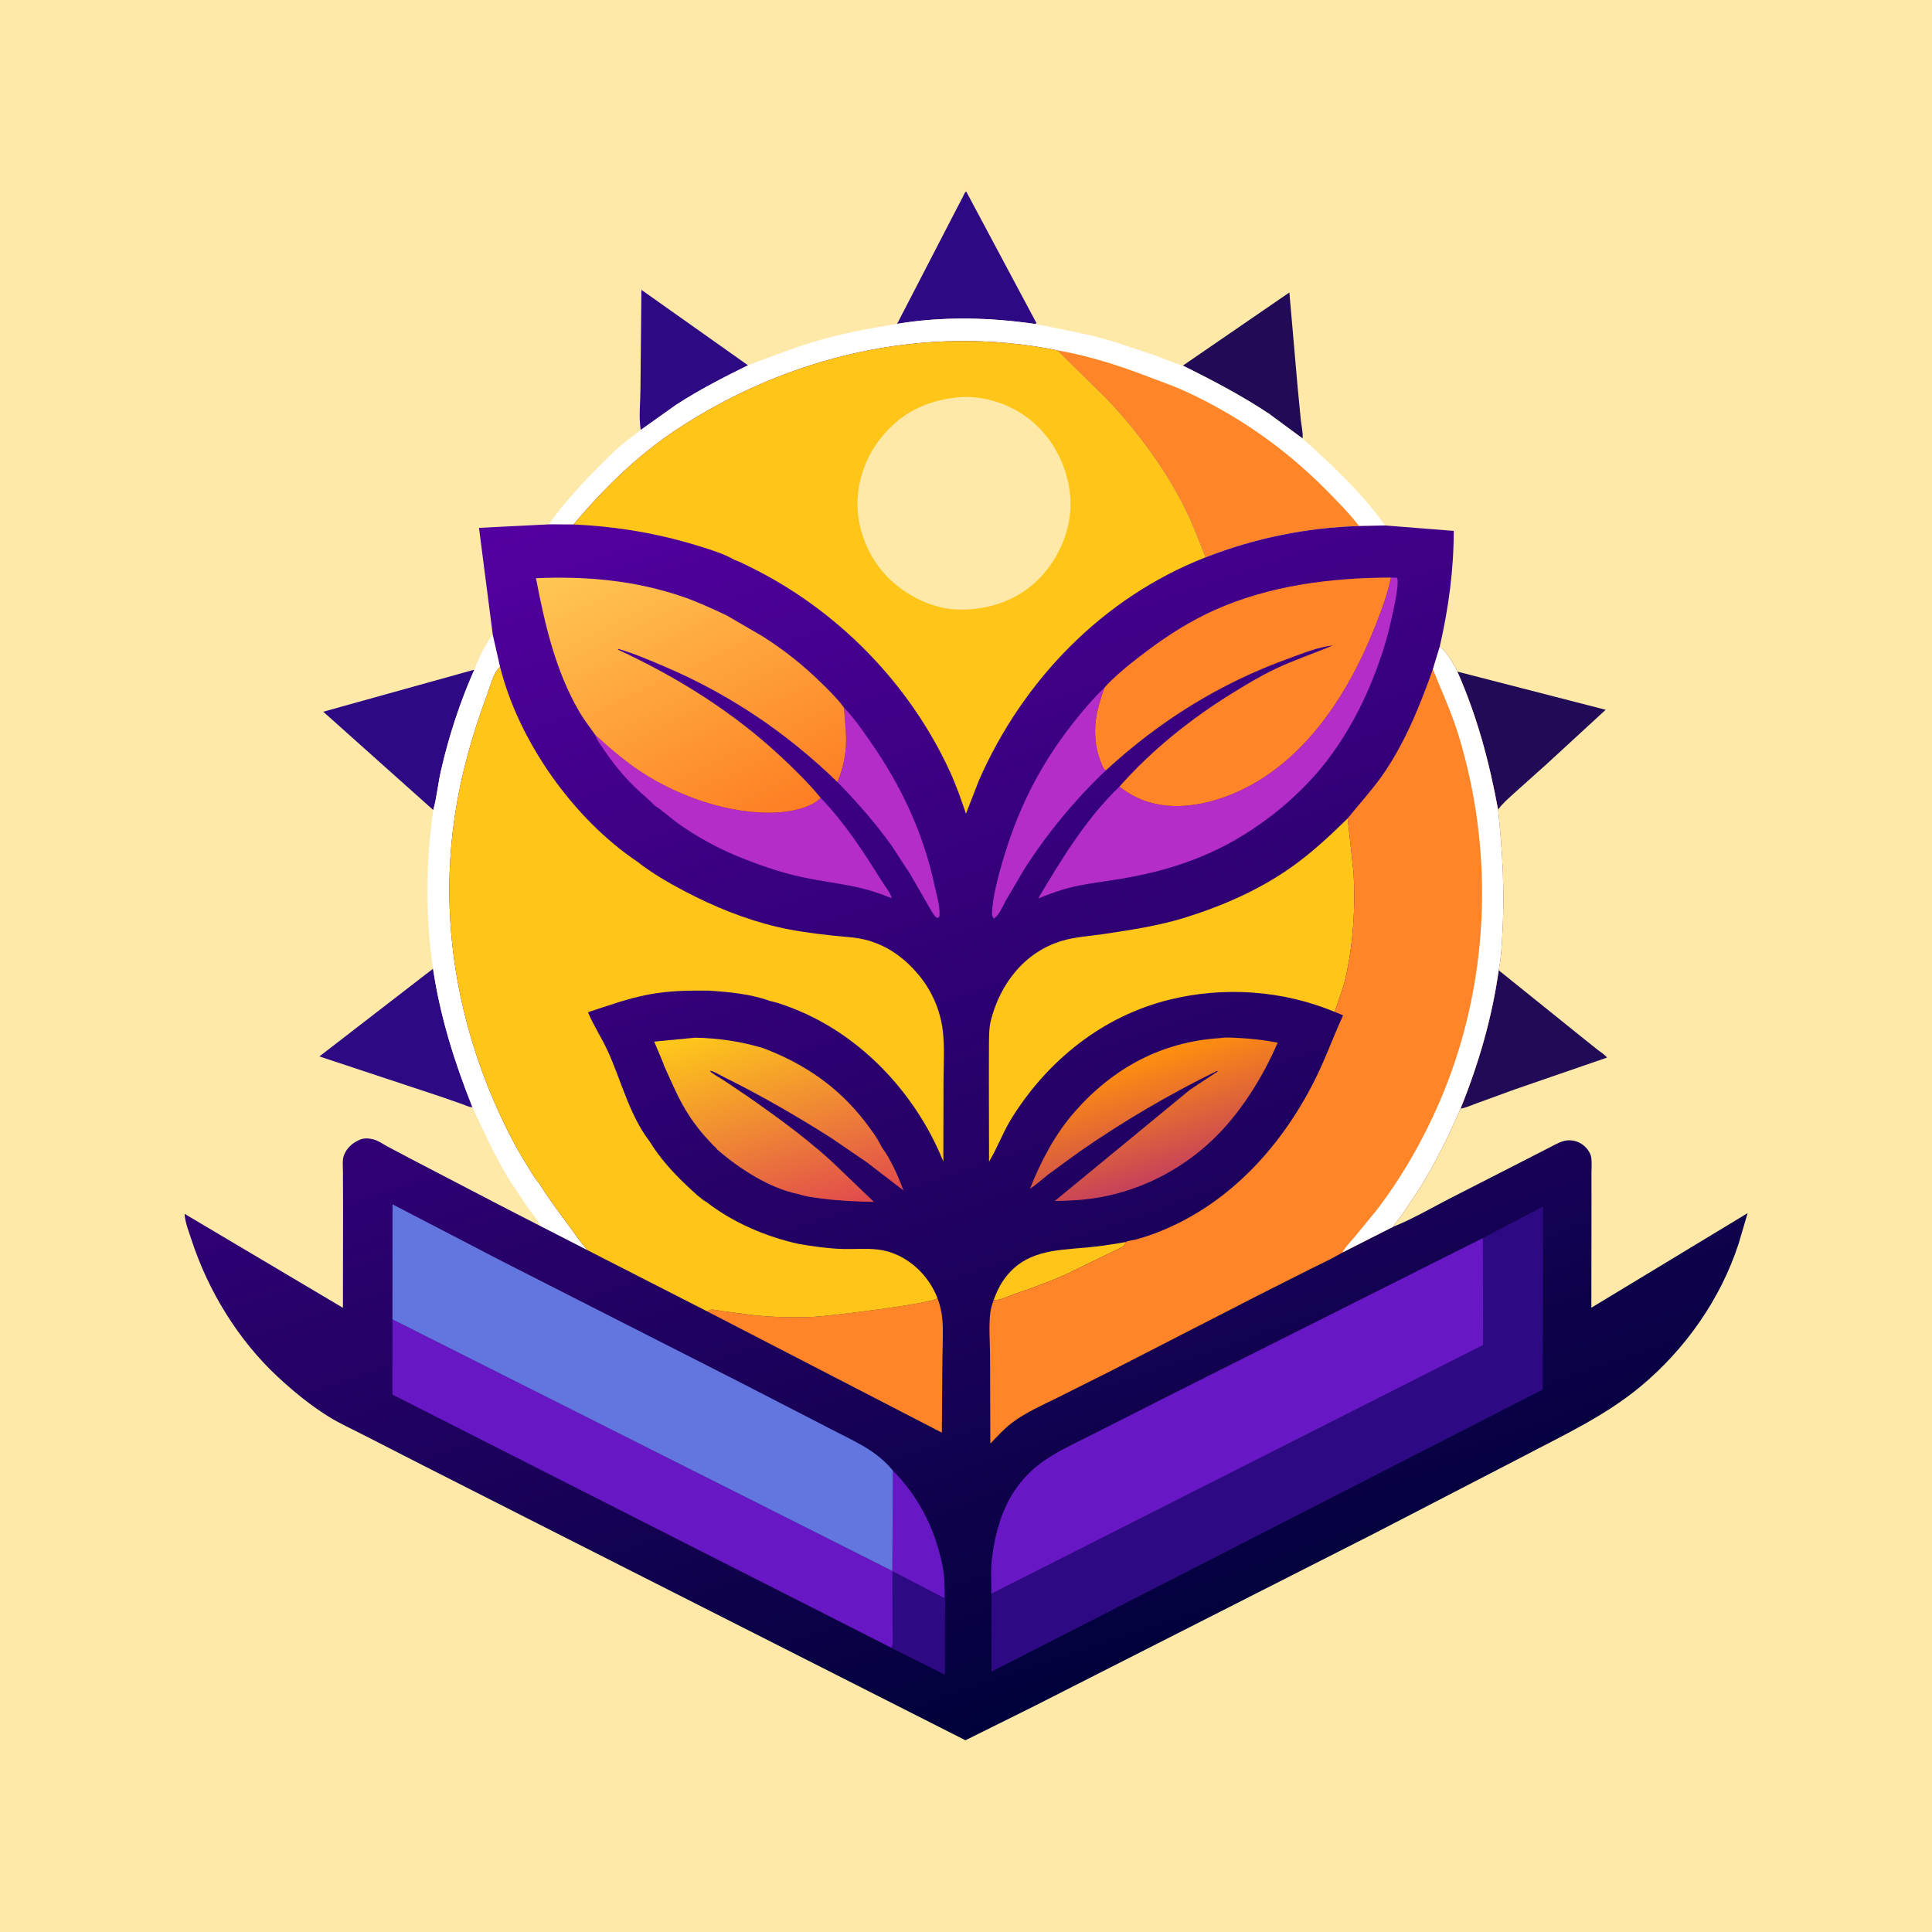 <svg version="1.1" xmlns="http://www.w3.org/2000/svg" style="display: block;" viewBox="0 0 2048 2048" width="1024" height="1024">
<defs>
	<linearGradient id="Gradient1" gradientUnits="userSpaceOnUse" x1="1191.96" y1="1786.24" x2="747.172" y2="478.023">
		<stop class="stop0" offset="0" stop-opacity="1" stop-color="rgb(0,1,58)"/>
		<stop class="stop1" offset="1" stop-opacity="1" stop-color="rgb(84,0,161)"/>
	</linearGradient>
	<linearGradient id="Gradient2" gradientUnits="userSpaceOnUse" x1="1204.87" y1="1122.72" x2="1244.1" y2="1243.36">
		<stop class="stop0" offset="0" stop-opacity="1" stop-color="rgb(255,143,14)"/>
		<stop class="stop1" offset="1" stop-opacity="1" stop-color="rgb(199,67,89)"/>
	</linearGradient>
	<linearGradient id="Gradient3" gradientUnits="userSpaceOnUse" x1="789.317" y1="1072.93" x2="861.141" y2="1293.47">
		<stop class="stop0" offset="0" stop-opacity="1" stop-color="rgb(255,203,25)"/>
		<stop class="stop1" offset="1" stop-opacity="1" stop-color="rgb(225,74,77)"/>
	</linearGradient>
	<linearGradient id="Gradient4" gradientUnits="userSpaceOnUse" x1="812.157" y1="872.779" x2="664.623" y2="568.592">
		<stop class="stop0" offset="0" stop-opacity="1" stop-color="rgb(254,126,36)"/>
		<stop class="stop1" offset="1" stop-opacity="1" stop-color="rgb(255,200,83)"/>
	</linearGradient>
</defs>
<path transform="translate(0,0)" fill="rgb(255,233,169)" d="M -0 -0 L 2048 0 L 2048 2048 L -0 2048 L -0 -0 z"/>
<path transform="translate(0,0)" fill="rgb(45,9,131)" d="M 679.189 455.818 C 676.981 442.585 678.829 426.489 678.908 412.982 L 679.923 307.235 L 792.914 387.24 C 766.925 399.999 741.145 413.268 716.816 429.032 L 679.189 455.818 z"/>
<path transform="translate(0,0)" fill="rgb(33,11,86)" d="M 1253.82 387.593 L 1366.8 310.014 L 1375.61 411.166 L 1379 445.934 C 1379.64 451.722 1381.42 459.11 1380.8 464.832 L 1345.25 438.637 C 1315.96 419.182 1285.32 403.112 1253.82 387.593 z"/>
<path transform="translate(0,0)" fill="rgb(33,11,86)" d="M 1588.66 1028.49 L 1673.34 1096.65 L 1693.49 1112.75 C 1696.68 1115.28 1701.09 1117.87 1703.55 1121.08 L 1606.09 1154.69 L 1564.9 1169.71 C 1559.75 1171.52 1553.54 1174.53 1548.21 1175.16 C 1567.31 1127.93 1581.59 1079 1588.66 1028.49 z"/>
<path transform="translate(0,0)" fill="rgb(45,9,131)" d="M 950.984 343.282 L 1009.11 230.889 L 1020.53 208.889 C 1021.43 207.166 1022.61 203.888 1024.17 202.882 L 1098.54 342.217 L 1097.9 343.557 C 1049.54 336.367 999.332 335.271 950.984 343.282 z"/>
<path transform="translate(0,0)" fill="rgb(33,11,86)" d="M 1544.81 711.911 L 1702.08 752.402 L 1639.5 809.982 L 1604.14 841.644 C 1598.78 846.669 1592.07 852.298 1588 858.331 C 1578.61 807.545 1565.81 759.301 1544.81 711.911 z"/>
<path transform="translate(0,0)" fill="rgb(45,9,131)" d="M 500.857 1173.83 C 497.311 1173.67 492.929 1171.47 489.521 1170.25 L 466.63 1162.29 L 338.563 1119.86 L 459.04 1026.87 C 466.798 1078.32 481.662 1125.58 500.857 1173.83 z"/>
<path transform="translate(0,0)" fill="rgb(45,9,131)" d="M 459.288 858.689 L 342.664 754.456 L 502.82 709.873 C 487.482 744.647 476.04 779.543 467.517 816.58 C 464.331 830.428 463.08 845.096 459.288 858.689 z"/>
<path transform="translate(0,0)" fill="rgb(254,255,254)" d="M 522.342 672.775 L 530.087 706.815 C 523.013 712.979 519.559 727.954 516.31 736.669 C 495.62 792.169 481.73 847.115 477.614 906.371 C 470.685 1006.15 492.186 1104.44 535.92 1194.01 C 543.08 1208.67 550.938 1223 559.656 1236.8 C 563.052 1242.17 566.431 1248.36 570.5 1253.18 L 571.273 1254.03 C 580.925 1269.51 592.012 1284.32 602.841 1299 C 609.331 1307.8 615.662 1317.46 623.112 1325.45 L 572.949 1299.74 C 570.18 1293.09 563.977 1286.44 559.779 1280.55 L 539.863 1250.66 C 525.022 1226.38 512.836 1199.62 500.857 1173.83 C 481.662 1125.58 466.798 1078.32 459.04 1026.87 C 450.883 971.694 451.317 913.881 459.288 858.689 C 463.08 845.096 464.331 830.428 467.517 816.58 C 476.04 779.543 487.482 744.647 502.82 709.873 C 507.587 696.951 514.121 683.839 522.342 672.775 z"/>
<path transform="translate(0,0)" fill="rgb(254,255,254)" d="M 950.984 343.282 C 999.332 335.271 1049.54 336.367 1097.9 343.557 C 1126.01 349.235 1153.98 353.952 1181.46 362.442 L 1222.55 376.079 C 1232.93 379.889 1243.21 384.516 1253.82 387.593 C 1285.32 403.112 1315.96 419.182 1345.25 438.637 L 1380.8 464.832 C 1412.64 493.514 1443.18 521.961 1468.32 557.014 L 1440.67 557.612 C 1430.14 544.095 1418.2 531.949 1406.17 519.783 C 1362.35 475.488 1312.3 440.355 1255.58 414.43 C 1243.4 408.864 1230.65 404.525 1218.15 399.729 C 1186.58 387.608 1154.34 377.269 1120.97 371.393 C 979.993 342.956 834.582 377.266 715.627 456.398 C 674.778 483.572 639.533 518.574 607.958 555.901 L 581.611 555.863 C 598.385 532.818 616.575 512.666 636.755 492.592 C 646.428 482.97 656.434 472.748 667.582 464.83 L 679.189 455.818 L 716.816 429.032 C 741.145 413.268 766.925 399.999 792.914 387.24 C 817.505 378.028 841.558 368.465 866.835 361.125 C 894.392 353.123 922.695 347.883 950.984 343.282 z"/>
<path transform="translate(0,0)" fill="rgb(255,133,40)" d="M 1120.97 371.393 C 1154.34 377.269 1186.58 387.608 1218.15 399.729 C 1230.65 404.525 1243.4 408.864 1255.58 414.43 C 1312.3 440.355 1362.35 475.488 1406.17 519.783 C 1418.2 531.949 1430.14 544.095 1440.67 557.612 C 1384.64 559.332 1330.2 570.395 1278 590.769 C 1271.51 574.968 1265.84 558.912 1258.42 543.49 C 1237.35 499.683 1206.25 457.573 1172.83 422.381 L 1120.97 371.393 z"/>
<path transform="translate(0,0)" fill="url(#Gradient1)" d="M 607.958 555.901 C 639.533 518.574 674.778 483.572 715.627 456.398 C 834.582 377.266 979.993 342.956 1120.97 371.393 L 1172.83 422.381 C 1206.25 457.573 1237.35 499.683 1258.42 543.49 C 1265.84 558.912 1271.51 574.968 1278 590.769 C 1330.2 570.395 1384.64 559.332 1440.67 557.612 L 1468.32 557.014 L 1541.03 562.761 C 1540.98 604.987 1535.47 644.948 1526.05 686.056 C 1532.41 688.483 1541.89 705.434 1544.81 711.911 C 1565.81 759.301 1578.61 807.545 1588 858.331 C 1592.62 901.692 1595.07 943.745 1592.67 987.353 C 1591.92 1000.93 1591.39 1015.15 1588.66 1028.49 C 1581.59 1079 1567.31 1127.93 1548.21 1175.16 C 1535.01 1205.44 1520.53 1234.95 1502.77 1262.84 L 1485.55 1288.43 C 1482.74 1292.4 1479.22 1296.26 1476.81 1300.44 C 1496.8 1292.37 1516.66 1280.95 1535.82 1270.96 L 1616.84 1229.57 L 1643.94 1215.68 C 1649.75 1212.71 1655.95 1208.96 1662.6 1208.77 C 1669.17 1208.59 1675.42 1210.94 1680.21 1215.52 C 1683.29 1218.47 1686.18 1222.89 1686.81 1227.2 C 1687.58 1232.45 1687.02 1238.38 1687.02 1243.74 L 1687.04 1274.37 L 1686.91 1386.23 L 1852.55 1285.97 L 1843.02 1318.31 C 1823.93 1377.05 1786.57 1430.16 1739.22 1469.58 C 1701.31 1501.14 1656.96 1521.5 1613.7 1544.33 L 1456.65 1625.6 L 1096.43 1808.5 L 1023.41 1844.76 L 577.897 1619.09 L 450.747 1554.57 L 384.768 1520.83 C 372.513 1514.52 359.618 1508.73 347.933 1501.43 C 328.673 1489.38 310.596 1474.56 294.011 1459.09 C 252.514 1420.37 220.932 1368.83 203.294 1315.12 C 200.628 1307.01 195.961 1295.18 195.664 1286.73 L 363.532 1386.33 L 363.653 1277.39 L 363.547 1242.61 C 363.537 1237.07 362.625 1229.47 364.688 1224.31 C 367.819 1216.47 374.447 1210.87 382.17 1207.85 C 386.371 1206.2 392.224 1206.67 396.5 1207.98 C 401.277 1209.45 406.378 1212.96 410.797 1215.36 L 437.624 1229.55 L 531.737 1278.54 L 572.949 1299.74 L 623.112 1325.45 C 615.662 1317.46 609.331 1307.8 602.841 1299 C 592.012 1284.32 580.925 1269.51 571.273 1254.03 L 570.5 1253.18 C 566.431 1248.36 563.052 1242.17 559.656 1236.8 C 550.938 1223 543.08 1208.67 535.92 1194.01 C 492.186 1104.44 470.685 1006.15 477.614 906.371 C 481.73 847.115 495.62 792.169 516.31 736.669 C 519.559 727.954 523.013 712.979 530.087 706.815 L 522.342 672.775 L 507.76 559.557 L 581.611 555.863 L 607.958 555.901 z"/>
<path transform="translate(0,0)" fill="rgb(255,197,24)" d="M 1053.25 1378.23 C 1056.07 1370.75 1059.02 1363.84 1063.6 1357.24 C 1085.28 1325.95 1117.1 1325.4 1151.31 1322.49 C 1165.42 1321.29 1179.25 1319.1 1193.19 1316.62 C 1192.78 1317.7 1192.71 1318.99 1191.96 1319.87 C 1189.76 1322.47 1182.24 1325.39 1179 1327.05 L 1130.73 1350.54 C 1112.6 1358.7 1093.91 1365.34 1075.17 1371.9 C 1068.45 1374.25 1060.35 1378.44 1053.25 1378.23 z"/>
<path transform="translate(0,0)" fill="rgb(45,9,131)" d="M 945.07 1746.78 C 947.568 1742.15 946.121 1731.23 946.117 1725.72 L 946.018 1665.48 L 1000.99 1694.1 L 1001.13 1678.9 C 1002.6 1691.09 1001.74 1703.87 1001.74 1716.18 L 1001.67 1775.23 L 945.1 1746.94 L 945.07 1746.78 z"/>
<path transform="translate(0,0)" fill="rgb(181,45,200)" d="M 894.726 750.211 C 905.318 761.087 913.875 773.71 922.546 786.114 C 955.35 833.044 978.909 883.271 990.825 939.367 C 992.761 948.482 996.492 960.75 995.963 970 C 995.902 971.075 995.7 971.427 995.348 972.32 L 993.5 973.126 C 989.768 970.902 986.784 964.468 984.54 960.708 L 964.17 925.535 L 945.252 896.618 C 928.351 872.838 908.185 849.881 887.759 829.038 C 892.087 818.006 894.716 808.807 896.186 797 C 898.198 780.851 895.5 766.219 894.726 750.211 z"/>
<path transform="translate(0,0)" fill="rgb(181,45,200)" d="M 1170.67 729.109 C 1167.2 739.844 1163.5 750.273 1161.94 761.5 L 1161.67 763.354 C 1159.73 777.66 1161.36 793.594 1166.67 807.079 C 1167.68 809.652 1169.03 813.5 1170.77 815.54 L 1172.11 816.75 C 1139.05 848.245 1110.75 882.553 1086.03 920.941 L 1065.98 955 C 1063.16 960.024 1058.73 971.13 1053.5 973.581 C 1051.53 971.172 1051.45 970.104 1051.6 967 C 1052.42 950.082 1057.66 931.032 1062.31 914.747 C 1078.08 859.536 1101.59 812.202 1137.11 767 C 1147.48 753.798 1158.44 740.647 1170.67 729.109 z"/>
<path transform="translate(0,0)" fill="rgb(181,45,200)" d="M 631.108 779.189 C 646.404 792.998 661.745 806.445 679 817.821 C 719.187 844.316 773.709 863.534 822.432 861.363 C 836.637 860.73 858.669 856.854 869.306 846.474 L 869.928 845.774 C 895.369 872.146 915.279 902.853 934.602 933.794 C 937.921 939.108 943.797 946.258 945.29 952.102 C 934.831 948.06 924.703 944.335 913.776 941.69 C 892.772 936.608 871.164 934.303 850.027 929.737 C 825.981 924.543 801.806 916.006 779.132 906.54 C 757.704 897.595 736.638 885.612 717.754 872.14 C 714.211 869.613 697.072 855.152 695.039 854.821 C 688.266 847.766 680.548 841.694 673.51 834.903 C 660.734 822.575 649.52 808.661 639.66 793.923 C 636.337 788.957 632.869 785.026 631.108 779.189 z"/>
<path transform="translate(0,0)" fill="rgb(255,133,40)" d="M 993.752 1376.2 C 996.34 1382.81 998.121 1390.28 998.807 1397.35 C 1000.21 1411.81 998.999 1427.55 998.97 1442.19 L 998.393 1518.66 L 749.457 1390.01 C 750.572 1389.55 752.368 1388.5 753.5 1388.35 C 756.815 1387.92 762.401 1389.37 765.826 1389.83 L 798.65 1394.1 C 819.839 1396.41 841.637 1396.82 862.928 1395.88 C 877.757 1395.22 986.285 1382.22 993.752 1376.2 z"/>
<path transform="translate(0,0)" fill="rgb(181,45,200)" d="M 1474.3 612.234 L 1480.92 612.5 C 1484.64 619.362 1471.86 670.303 1468.98 680.038 C 1455.68 725.032 1434.98 769.615 1406.22 806.901 C 1379.32 841.791 1341.86 872.759 1303.34 893.723 C 1269.4 912.19 1233.55 923.394 1195.64 930.285 C 1176.02 933.853 1155.96 935.783 1136.55 940.329 C 1123.92 943.285 1112.49 947.62 1100.49 952.432 C 1125.21 910.772 1151.47 867.59 1186.68 833.837 C 1199.67 843.969 1212.6 850.011 1228.86 852.881 C 1267.92 859.777 1312.29 843.117 1344.03 821.17 C 1398.95 783.202 1435.27 721.751 1459.01 660.565 C 1464.89 645.403 1471.39 628.271 1474.3 612.234 z"/>
<path transform="translate(0,0)" fill="url(#Gradient2)" d="M 1293.52 1100.42 C 1298.96 1099.38 1306.75 1099.97 1312.41 1100.25 C 1326.4 1100.95 1340.62 1102.52 1354.35 1105.28 C 1339.89 1139.17 1318.09 1174.58 1292.55 1201.13 C 1257.95 1237.13 1212.36 1261.49 1163 1269.71 C 1148.08 1272.19 1133.15 1272.85 1118.06 1273.13 L 1261.4 1155.2 L 1290.9 1135.75 L 1290 1135.25 C 1239.01 1160.18 1190.48 1188.77 1143.86 1221.11 L 1111.02 1245.1 C 1104.65 1250.08 1098.59 1255.83 1091.79 1260.17 C 1103.4 1230.91 1118.52 1202.04 1139.43 1178.3 C 1180.23 1131.97 1231.67 1104.22 1293.52 1100.42 z"/>
<path transform="translate(0,0)" fill="url(#Gradient3)" d="M 737.016 1099.96 C 762.232 1100.6 784.706 1103.85 808.922 1111.05 C 852.123 1127.37 888.023 1151.68 916.522 1188.5 C 923.088 1196.98 930.003 1206.22 934.61 1215.93 C 944.151 1228.75 952.212 1246.83 957.673 1261.91 L 919.322 1232.4 L 880.932 1206.16 C 844.487 1183.05 806.438 1161 767.719 1141.91 C 764.497 1140.32 755.587 1134.79 752.326 1135.12 C 755.85 1138.82 761.851 1141.76 766.213 1144.56 L 791.833 1161.76 C 825.658 1185.46 860.469 1210.46 890.134 1239.28 L 926.401 1274.07 C 908.056 1273.72 889.596 1272.96 871.388 1270.59 C 863.11 1269.51 854.766 1268.56 846.795 1265.93 C 815.575 1259.64 783.848 1238.96 760.09 1218.38 C 759.587 1217.15 756.742 1214.83 755.757 1213.81 L 746.159 1203.37 C 740.827 1197.15 735.847 1190.57 731.294 1183.75 C 719.669 1166.35 712.2 1147.75 703.565 1128.82 C 703.677 1128.19 702.26 1125.09 702.016 1124.45 L 693.506 1104.18 L 737.016 1099.96 z"/>
<path transform="translate(0,0)" fill="rgb(255,133,40)" d="M 1170.67 729.109 L 1174.41 724.922 C 1187.43 711.783 1202.33 700.151 1217.14 689.078 C 1239.05 672.701 1262.36 657.992 1287.36 646.801 C 1346.07 620.519 1410.59 612.464 1474.3 612.234 C 1471.39 628.271 1464.89 645.403 1459.01 660.565 C 1435.27 721.751 1398.95 783.202 1344.03 821.17 C 1312.29 843.117 1267.92 859.777 1228.86 852.881 C 1212.6 850.011 1199.67 843.969 1186.68 833.837 C 1220.7 795.359 1261.51 762.611 1305.04 735.58 C 1320.08 726.244 1335.61 716.84 1351.61 709.208 C 1371.6 699.668 1392.43 692.815 1412.77 684.253 C 1397.73 685.632 1380.53 692.784 1366.28 697.927 C 1292.91 724.417 1229.47 763.981 1172.11 816.75 L 1170.77 815.54 C 1169.03 813.5 1167.68 809.652 1166.67 807.079 C 1161.36 793.594 1159.73 777.66 1161.67 763.354 L 1161.94 761.5 C 1163.5 750.273 1167.2 739.844 1170.67 729.109 z"/>
<path transform="translate(0,0)" fill="rgb(255,197,24)" d="M 1415 1072.72 C 1360.12 1049.73 1297.55 1045.49 1240.02 1059.6 C 1169.12 1077 1110.84 1123.69 1072.48 1185.22 C 1063.23 1200.07 1057.4 1216.55 1048.43 1231.41 L 1048.25 1140.88 L 1048.35 1105.92 C 1048.47 1098.01 1048.4 1089.44 1050.34 1081.76 C 1060.3 1042.53 1086.52 1008.65 1126.62 997.076 C 1140.57 993.05 1155.63 992.305 1169.96 990.124 C 1198.47 985.785 1227.45 981.576 1255.04 973.053 C 1294.91 960.736 1333.15 944.206 1367.5 920.234 C 1389.78 904.685 1409.22 886.531 1428.58 867.555 L 1434.82 924.926 C 1437.07 961.394 1434.34 1002.05 1426.14 1037.57 C 1423.35 1049.64 1418.2 1060.83 1415 1072.72 z"/>
<path transform="translate(0,0)" fill="rgb(104,23,197)" d="M 416.036 1398.58 L 945.967 1665.34 L 946.436 1558.85 C 969.943 1582.54 986.148 1611.35 995.146 1643.38 C 998.362 1654.83 1001.03 1666.96 1001.13 1678.9 L 1000.99 1694.1 L 946.018 1665.48 L 946.117 1725.72 C 946.121 1731.23 947.568 1742.15 945.07 1746.78 L 415.983 1478.29 L 416.036 1398.58 z"/>
<path transform="translate(0,0)" fill="url(#Gradient4)" d="M 631.108 779.189 C 625.314 770.864 619.252 763.274 614.093 754.444 C 588.78 711.115 577.55 661.669 568.148 612.938 C 621.551 610.593 674.224 615.3 725 633.012 C 740.488 638.415 755.164 645.328 770.014 652.234 L 808.699 674.714 C 831.798 689.438 852.43 705.881 871.879 725.156 C 879.842 733.047 888.16 741.1 894.726 750.211 C 895.5 766.219 898.198 780.851 896.186 797 C 894.716 808.807 892.087 818.006 887.759 829.038 C 833.727 776.628 773.212 735.79 703.942 706.326 C 688.035 699.559 672.143 692.681 655.5 687.893 L 655.015 688.659 C 718.2 717.927 777.162 754.805 828.204 802.456 C 842.733 816.019 857.344 830.363 869.928 845.774 L 869.306 846.474 C 858.669 856.854 836.637 860.73 822.432 861.363 C 773.709 863.534 719.187 844.316 679 817.821 C 661.745 806.445 646.404 792.998 631.108 779.189 z"/>
<path transform="translate(0,0)" fill="rgb(45,9,131)" d="M 1571.92 1312.42 L 1635.58 1279 L 1635.36 1472.99 L 1051.06 1772.06 L 1050.94 1689.44 L 1572.17 1425.8 L 1571.92 1312.42 z"/>
<path transform="translate(0,0)" fill="rgb(104,23,197)" d="M 1571.92 1312.42 L 1572.17 1425.8 L 1050.94 1689.44 C 1050.88 1676.83 1050.06 1663.52 1051.62 1651.02 L 1051.88 1649 C 1053.46 1636.43 1056.17 1624.26 1060.12 1612.22 C 1067.77 1588.87 1081.2 1568.26 1100.6 1553.02 C 1117.64 1539.63 1138.03 1530.83 1157.2 1520.97 L 1248.32 1474.88 L 1571.92 1312.42 z"/>
<path transform="translate(0,0)" fill="rgb(99,118,224)" d="M 416.036 1398.58 L 416.088 1276.66 L 532.606 1337.17 L 782.703 1464.38 L 878.189 1513.56 C 891.957 1520.82 906.647 1527.5 919.816 1535.73 C 929.239 1541.62 939.571 1550.15 946.436 1558.85 L 945.967 1665.34 L 416.036 1398.58 z"/>
<path transform="translate(0,0)" fill="rgb(255,133,40)" d="M 1526.05 686.056 C 1532.41 688.483 1541.89 705.434 1544.81 711.911 C 1565.81 759.301 1578.61 807.545 1588 858.331 C 1592.62 901.692 1595.07 943.745 1592.67 987.353 C 1591.92 1000.93 1591.39 1015.15 1588.66 1028.49 C 1581.59 1079 1567.31 1127.93 1548.21 1175.16 C 1535.01 1205.44 1520.53 1234.95 1502.77 1262.84 L 1485.55 1288.43 C 1482.74 1292.4 1479.22 1296.26 1476.81 1300.44 L 1423.02 1327.68 C 1412.13 1334.23 1400.35 1339.56 1388.98 1345.25 L 1336.88 1371.52 L 1176.51 1453.77 L 1120.78 1481.69 C 1104.45 1489.75 1087.03 1497.37 1072.48 1508.43 C 1064.06 1514.83 1057.11 1522.69 1049.79 1530.26 L 1049.49 1437.28 C 1049.45 1422.49 1048 1406.36 1049.74 1391.75 C 1050.29 1387.16 1051.75 1382.59 1053.25 1378.23 C 1060.35 1378.44 1068.45 1374.25 1075.17 1371.9 C 1093.91 1365.34 1112.6 1358.7 1130.73 1350.54 L 1179 1327.05 C 1182.24 1325.39 1189.76 1322.47 1191.96 1319.87 C 1192.71 1318.99 1192.78 1317.7 1193.19 1316.62 C 1195.3 1315.39 1200.04 1314.93 1202.53 1314.3 C 1209.24 1312.59 1215.78 1310.53 1222.28 1308.15 C 1299.67 1279.71 1356.79 1218.02 1393.38 1145.63 C 1404.81 1123.01 1413.14 1099.21 1423.78 1076.27 L 1415 1072.72 C 1418.2 1060.83 1423.35 1049.64 1426.14 1037.57 C 1434.34 1002.05 1437.07 961.394 1434.82 924.926 L 1428.58 867.555 C 1440.52 852.619 1453.38 838.777 1464.5 823.11 C 1488.8 788.89 1504.94 748.685 1518.93 709.388 L 1526.05 686.056 z"/>
<path transform="translate(0,0)" fill="rgb(254,255,254)" d="M 1526.05 686.056 C 1532.41 688.483 1541.89 705.434 1544.81 711.911 C 1565.81 759.301 1578.61 807.545 1588 858.331 C 1592.62 901.692 1595.07 943.745 1592.67 987.353 C 1591.92 1000.93 1591.39 1015.15 1588.66 1028.49 C 1581.59 1079 1567.31 1127.93 1548.21 1175.16 C 1535.01 1205.44 1520.53 1234.95 1502.77 1262.84 L 1485.55 1288.43 C 1482.74 1292.4 1479.22 1296.26 1476.81 1300.44 L 1423.02 1327.68 C 1426.25 1321.65 1431.38 1316.62 1435.78 1311.42 L 1459.08 1283.04 C 1485.66 1248.44 1508.44 1208.65 1525.74 1168.64 C 1578.68 1046.19 1585.02 906.269 1545.99 779 C 1538.66 755.077 1528.19 732.581 1518.93 709.388 L 1526.05 686.056 z"/>
<path transform="translate(0,0)" fill="rgb(255,197,24)" d="M 530.087 706.815 C 549.714 785.747 607.832 867.913 675.414 913.275 C 691.047 925.616 708.682 935.792 726.304 945.029 C 757.087 961.165 789.238 974.271 823.094 982.362 C 842.229 986.936 862.053 989.494 881.586 991.656 C 894.842 993.122 908.836 993.415 921.617 997.339 C 942.986 1003.9 960.155 1016.84 974.244 1033.95 C 987.977 1050.63 996.917 1071.34 999.417 1092.82 C 1001.39 1109.79 1000.23 1127.82 1000.17 1144.89 L 999.962 1231.29 C 972.299 1162.28 916.793 1101.28 848 1071.98 C 837.952 1067.7 827.594 1063.68 816.943 1061.19 L 816.795 1061.27 C 796.573 1053.78 772.88 1051.44 751.471 1050.13 C 729.348 1049.82 707.858 1050.21 686.05 1054.5 C 664.55 1058.73 644.036 1066.18 623.283 1073.02 C 629.232 1087.34 638.176 1100.69 644.609 1114.93 C 658.725 1146.17 667.387 1182.4 688.597 1209.91 C 699.825 1228.41 714.918 1244.68 730.746 1259.35 C 736.26 1264.46 742.546 1270.62 749.076 1274.38 C 777.249 1296.13 812.087 1311.02 846.739 1318.65 C 862.038 1321.25 877.442 1323.47 892.979 1323.96 C 905.259 1324.34 918.282 1323.09 930.426 1324.55 C 952.469 1327.19 971.543 1340.2 984.138 1358.09 C 988.131 1363.76 991.308 1369.69 993.752 1376.2 C 986.285 1382.22 877.757 1395.22 862.928 1395.88 C 841.637 1396.82 819.839 1396.41 798.65 1394.1 L 765.826 1389.83 C 762.401 1389.37 756.815 1387.92 753.5 1388.35 C 752.368 1388.5 750.572 1389.55 749.457 1390.01 L 623.112 1325.45 C 615.662 1317.46 609.331 1307.8 602.841 1299 C 592.012 1284.32 580.925 1269.51 571.273 1254.03 L 570.5 1253.18 C 566.431 1248.36 563.052 1242.17 559.656 1236.8 C 550.938 1223 543.08 1208.67 535.92 1194.01 C 492.186 1104.44 470.685 1006.15 477.614 906.371 C 481.73 847.115 495.62 792.169 516.31 736.669 C 519.559 727.954 523.013 712.979 530.087 706.815 z"/>
<path transform="translate(0,0)" fill="rgb(255,197,24)" d="M 607.958 555.901 C 639.533 518.574 674.778 483.572 715.627 456.398 C 834.582 377.266 979.993 342.956 1120.97 371.393 L 1172.83 422.381 C 1206.25 457.573 1237.35 499.683 1258.42 543.49 C 1265.84 558.912 1271.51 574.968 1278 590.769 C 1169.15 633.266 1084.24 721.019 1037.73 827.155 L 1023.98 862.536 C 1018.79 847.372 1013.63 832.358 1006.92 817.778 C 963.787 724.078 887.295 646.2 794.89 600.876 C 789.515 598.24 784.057 595.295 778.38 593.41 C 767.318 586.918 753.448 582.743 741.225 578.951 C 697.182 565.285 653.922 558.129 607.958 555.901 z"/>
<path transform="translate(0,0)" fill="rgb(255,233,169)" d="M 1013.52 421.389 L 1014 421.285 C 1041.95 418.567 1070.77 427.765 1092.5 445.381 C 1116.08 464.495 1131.03 493.533 1134.26 523.5 C 1137.45 553.094 1126.82 583.086 1108.22 605.901 C 1088.71 629.84 1061.67 642.647 1031.24 645.67 C 1020.33 646.795 1006.83 646.268 996.186 643.518 L 994.5 643.058 C 978.868 638.917 964.869 631.653 952.081 621.746 C 928.436 603.428 913.21 575.663 909.664 546.005 C 906.281 517.712 915.513 487.221 933.138 465.022 C 954.256 438.425 980.276 425.225 1013.52 421.389 z"/>
</svg>
